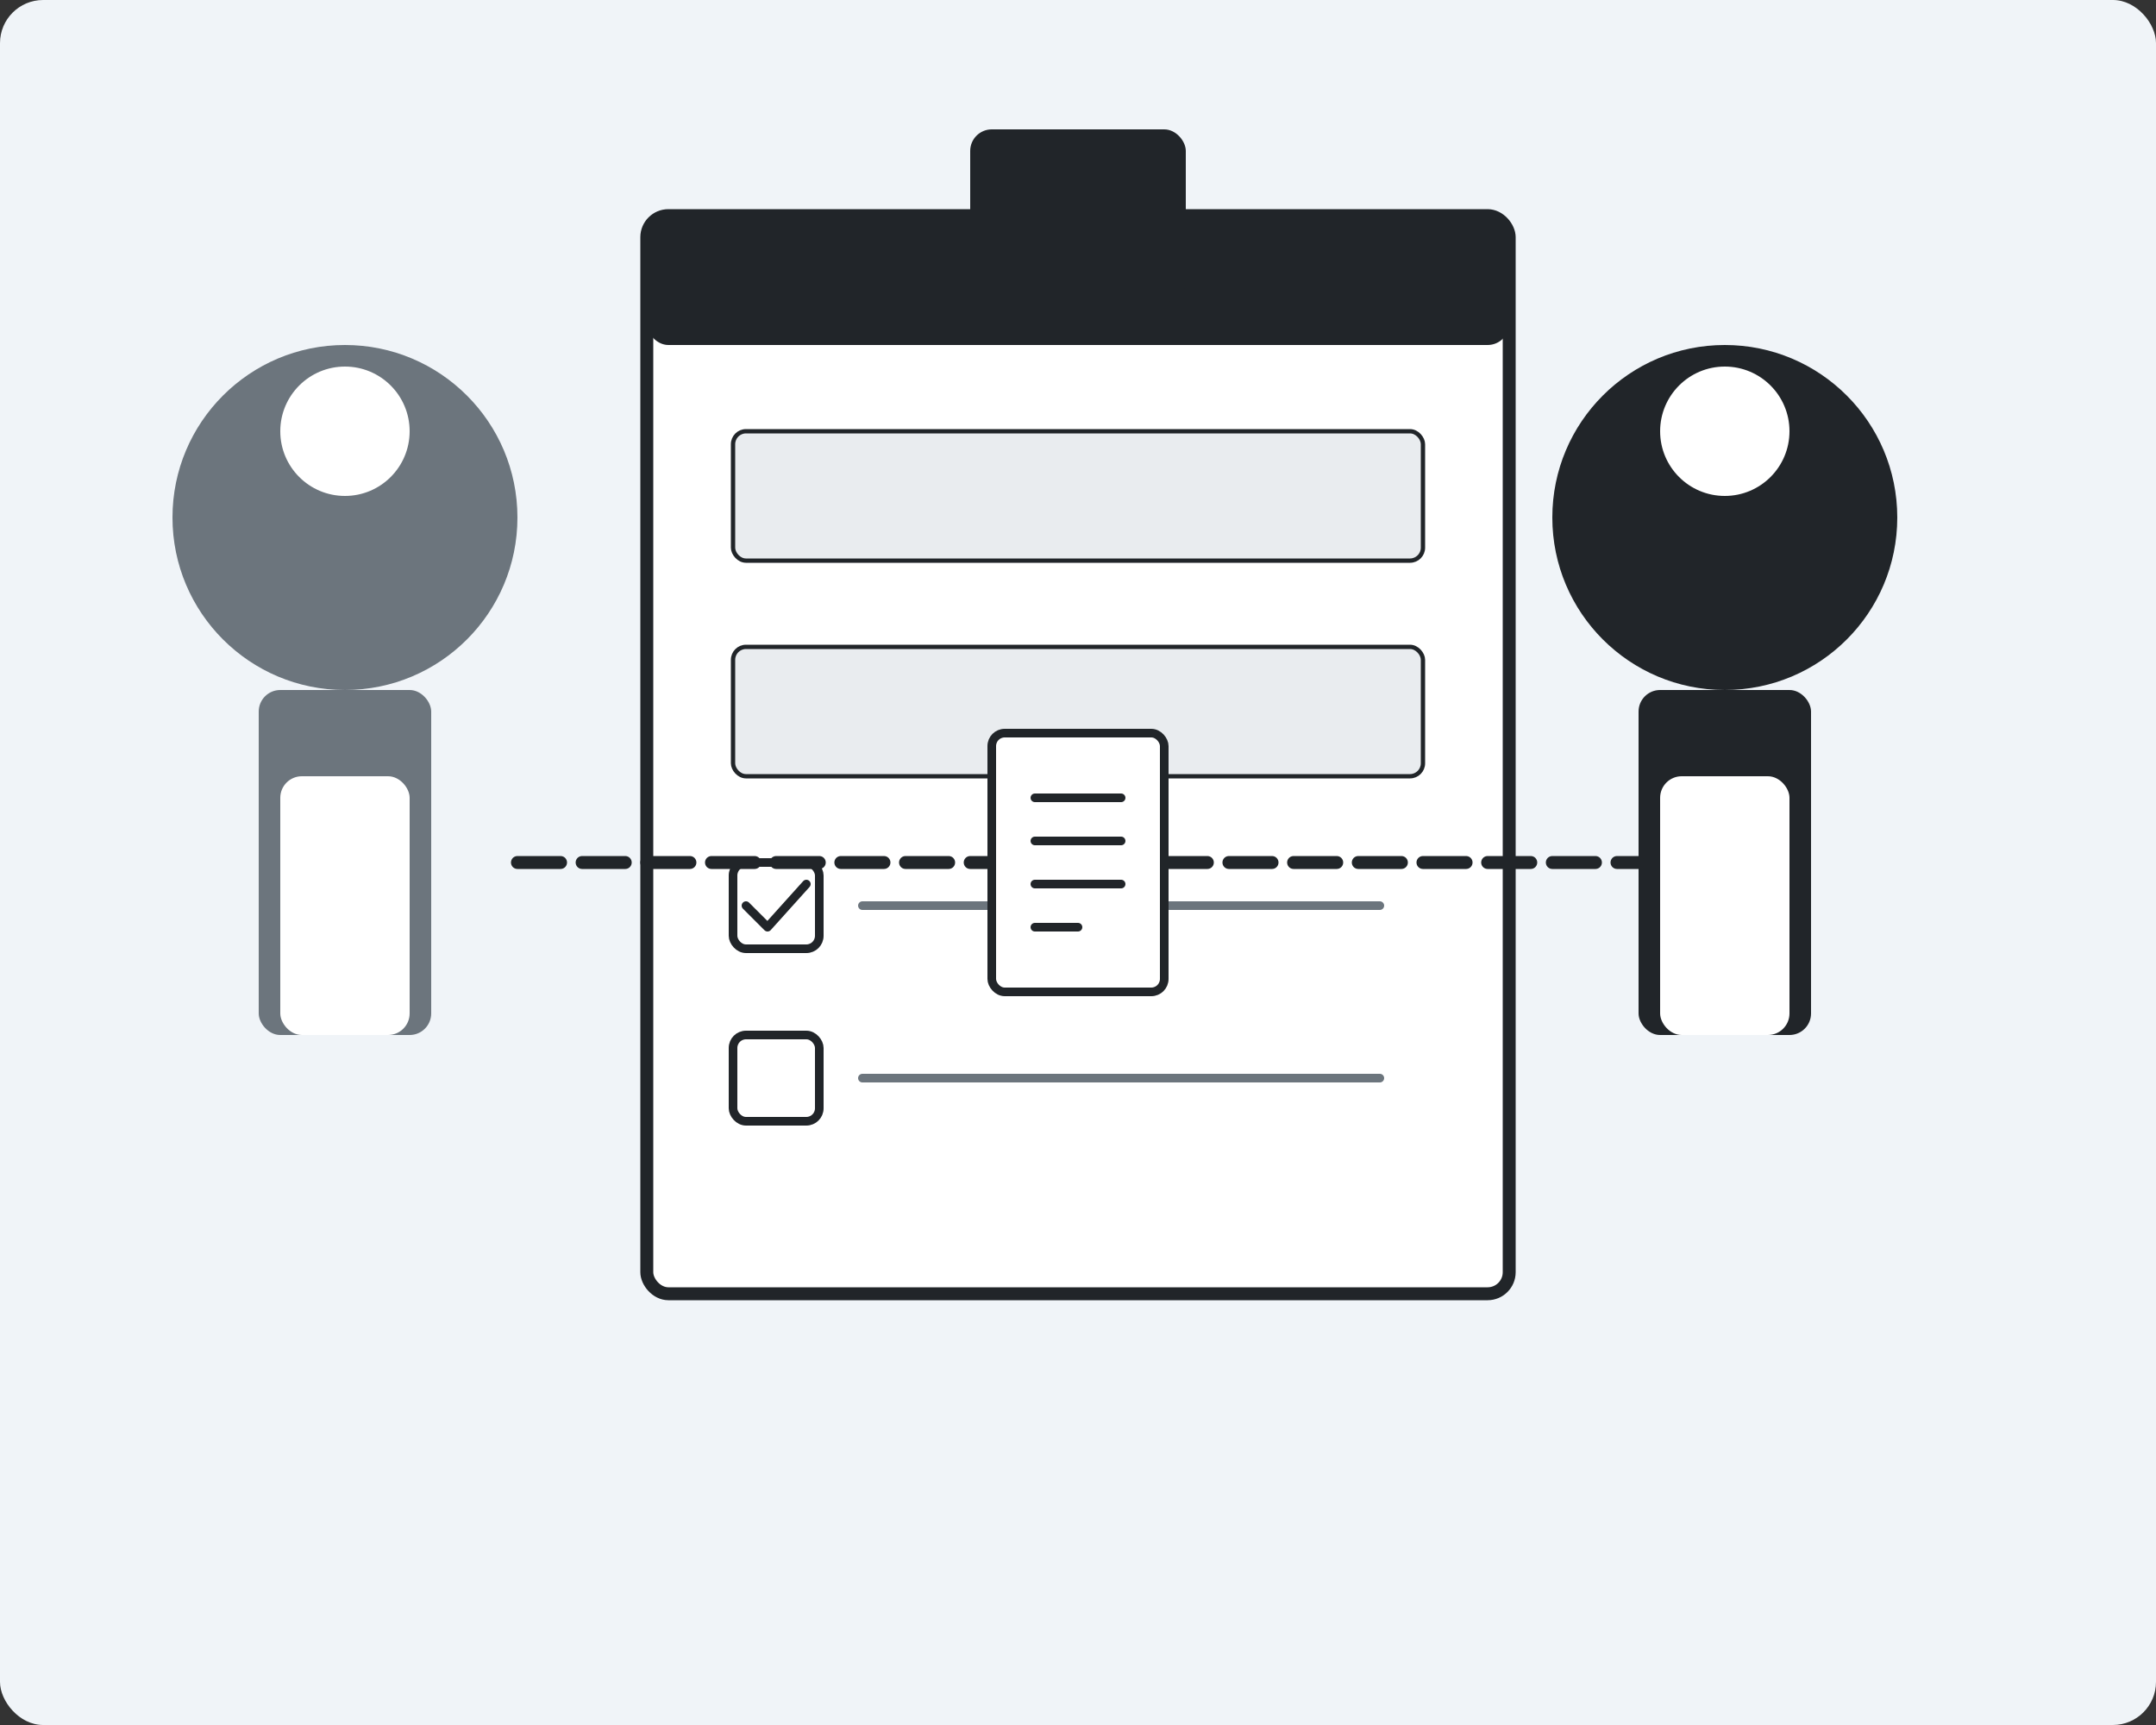 <svg width="500" height="400" viewBox="0 0 500 400" fill="none" xmlns="http://www.w3.org/2000/svg">
  <rect x="0" y="0" width="500" height="400" fill="#333333" stroke="none"/>
  <!-- Background -->
  <rect width="500" height="400" rx="10" fill="#f0f4f8"/>
  
  <!-- Clipboard -->
  <rect x="150" y="50" width="200" height="250" rx="5" fill="#ffffff" stroke="#212529" stroke-width="3"/>
  <rect x="150" y="50" width="200" height="30" rx="5" fill="#212529"/>
  <rect x="225" y="30" width="50" height="40" rx="5" fill="#212529"/>
  
  <!-- Form Elements -->
  <rect x="170" y="100" width="160" height="30" rx="3" fill="#e9ecef"/>
  <rect x="170" y="100" width="160" height="30" rx="3" stroke="#212529" stroke-width="1"/>
  <rect x="170" y="150" width="160" height="30" rx="3" fill="#e9ecef"/>
  <rect x="170" y="150" width="160" height="30" rx="3" stroke="#212529" stroke-width="1"/>
  
  <!-- Checkboxes -->
  <rect x="170" y="200" width="20" height="20" rx="3" fill="#ffffff" stroke="#212529" stroke-width="2"/>
  <path d="M173 210L178 215L187 205" stroke="#212529" stroke-width="2" stroke-linecap="round" stroke-linejoin="round"/>
  <rect x="170" y="240" width="20" height="20" rx="3" fill="#ffffff" stroke="#212529" stroke-width="2"/>
  
  <!-- Lines representing text -->
  <line x1="200" y1="210" x2="320" y2="210" stroke="#6c757d" stroke-width="2" stroke-linecap="round"/>
  <line x1="200" y1="250" x2="320" y2="250" stroke="#6c757d" stroke-width="2" stroke-linecap="round"/>
  
  <!-- Doctor Figure -->
  <circle cx="400" cy="120" r="40" fill="#212529"/>
  <rect x="380" y="160" width="40" height="80" rx="5" fill="#212529"/>
  <circle cx="400" cy="100" r="15" fill="#ffffff"/>
  <rect x="385" y="180" width="30" height="60" rx="5" fill="#ffffff"/>
  
  <!-- Patient Figure -->
  <circle cx="80" cy="120" r="40" fill="#6c757d"/>
  <rect x="60" y="160" width="40" height="80" rx="5" fill="#6c757d"/>
  <circle cx="80" cy="100" r="15" fill="#ffffff"/>
  <rect x="65" y="180" width="30" height="60" rx="5" fill="#ffffff"/>
  
  <!-- Connecting Line -->
  <path d="M120 200 H380" stroke="#212529" stroke-width="3" stroke-dasharray="10 5" stroke-linecap="round"/>
  
  <!-- Document transfer icon -->
  <rect x="230" y="170" width="40" height="60" rx="3" fill="#ffffff" stroke="#212529" stroke-width="2"/>
  <path d="M240 185 H260" stroke="#212529" stroke-width="2" stroke-linecap="round"/>
  <path d="M240 195 H260" stroke="#212529" stroke-width="2" stroke-linecap="round"/>
  <path d="M240 205 H260" stroke="#212529" stroke-width="2" stroke-linecap="round"/>
  <path d="M240 215 H250" stroke="#212529" stroke-width="2" stroke-linecap="round"/>
</svg>
